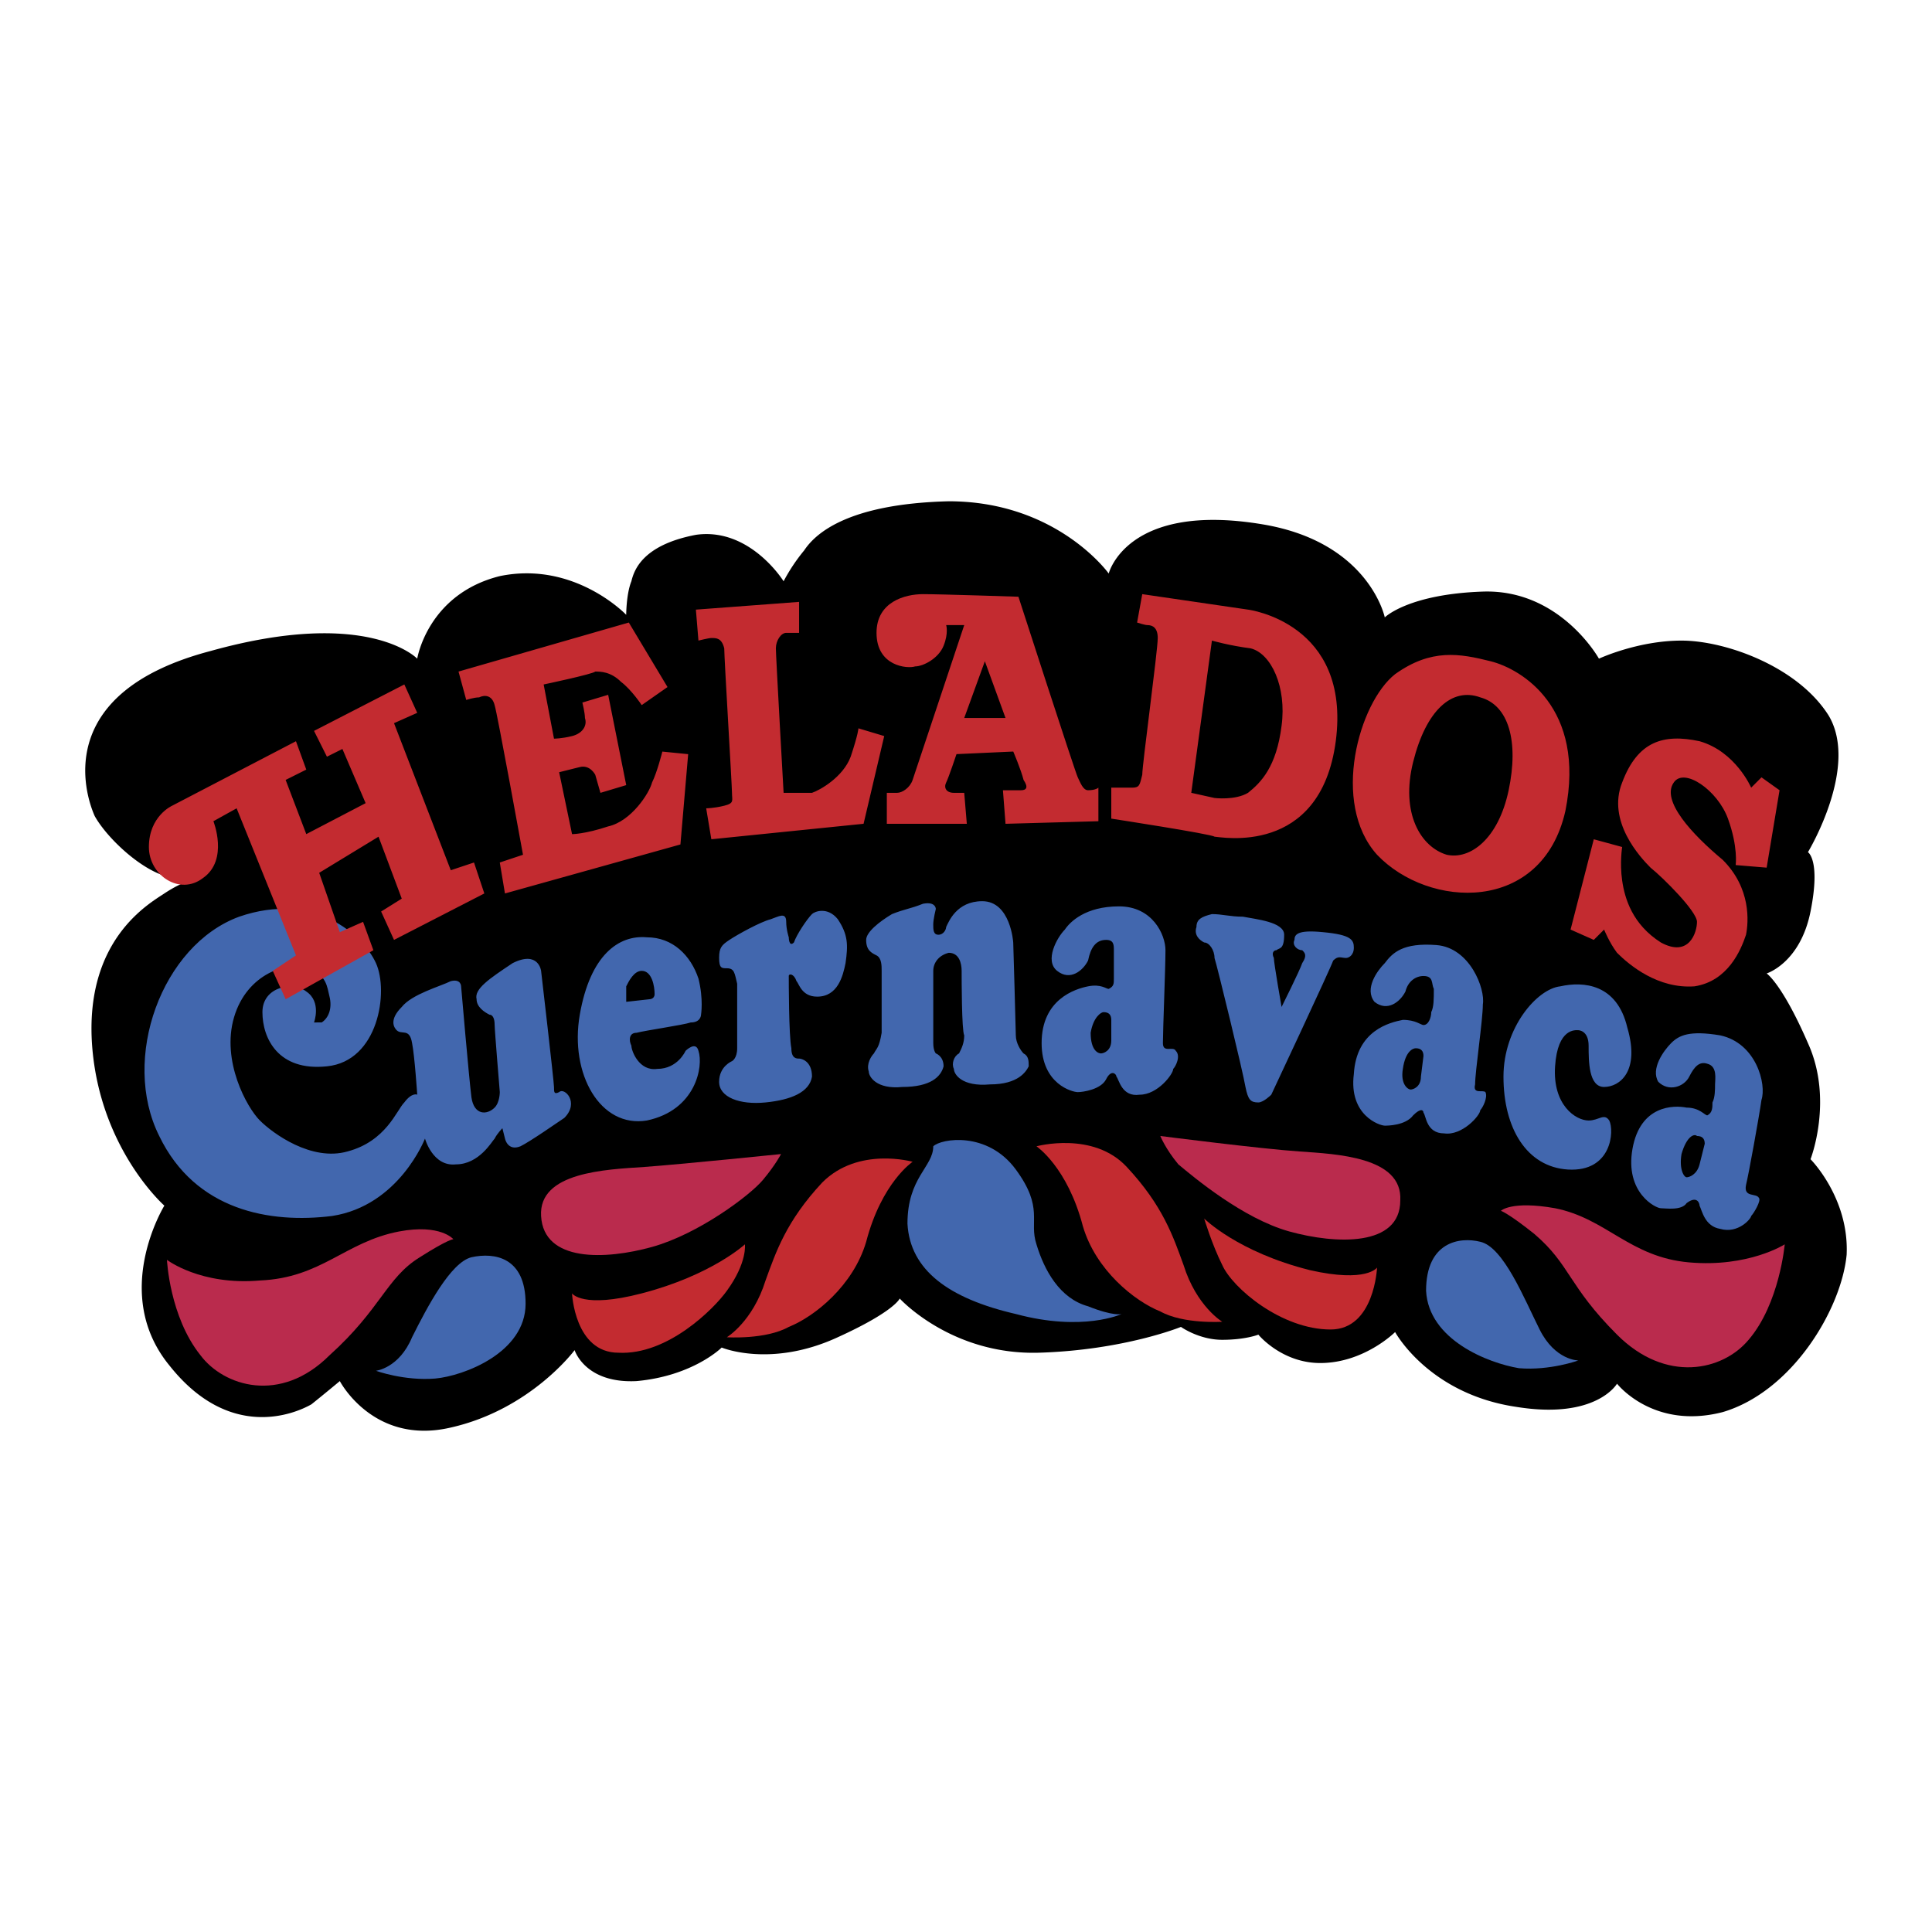 <svg xmlns="http://www.w3.org/2000/svg" width="2500" height="2500" viewBox="0 0 192.756 192.756"><g fill-rule="evenodd" clip-rule="evenodd"><path fill="#fff" d="M0 0h192.756v192.756H0V0z"/><path d="M161.33 138.051s3.604 4.633 10.553 2.832c6.951-2.061 11.842-10.298 12.357-15.703.258-5.664-3.604-9.525-3.604-9.525s2.316-5.92-.258-11.584c-2.574-5.921-4.119-6.95-4.119-6.95s3.346-1.03 4.377-6.178c1.029-5.148-.258-5.921-.258-5.921s5.148-8.495 2.059-13.644c-3.088-4.891-10.297-7.465-14.672-7.465-4.377 0-8.238 1.802-8.238 1.802s-3.861-6.95-11.584-6.692c-7.465.257-9.783 2.574-9.783 2.574s-1.543-7.465-12.098-9.267c-13.645-2.317-15.445 4.891-15.445 4.891s-5.148-7.208-15.961-7.208c-10.297.257-13.386 3.347-14.416 4.891a18.02 18.02 0 0 0-2.06 3.089s-3.347-5.406-8.752-4.633c-5.406 1.03-6.178 3.604-6.436 4.633-.515 1.287-.515 3.347-.515 3.347s-5.148-5.406-12.613-3.861c-7.208 1.802-8.238 8.237-8.238 8.237s-4.891-5.148-20.594-.772C5.33 69.061 8.419 79.101 9.449 81.417c1.287 2.317 5.148 5.921 7.98 6.178 2.575.257 1.544.257 1.544.257s-1.029.258-2.574 1.287c-1.545 1.03-7.98 4.634-7.208 15.188.772 10.297 7.208 15.96 7.208 15.96s-5.406 8.753.515 15.96c5.92 7.466 12.356 4.892 14.159 3.861 1.287-1.029 2.831-2.316 2.831-2.316s3.347 6.436 11.069 4.634c7.98-1.802 12.356-7.723 12.356-7.723s1.03 3.347 6.178 3.089c5.664-.515 8.495-3.347 8.495-3.347s4.891 2.06 11.584-1.029c5.663-2.574 6.178-3.861 6.178-3.861s5.148 5.663 13.901 5.405c8.496-.257 14.158-2.574 14.158-2.574s1.803 1.288 4.119 1.288 3.604-.516 3.604-.516 2.316 2.832 6.178 2.832c4.377 0 7.467-3.089 7.467-3.089s3.346 6.178 12.098 7.465c7.981 1.288 10.041-2.315 10.041-2.315z"/><path d="M157.469 135.734s-2.318 0-3.861-3.09c-1.545-3.089-3.605-8.237-5.922-8.752-2.059-.516-5.406 0-5.406 4.891.258 4.892 6.178 7.208 9.268 7.723 3.089.258 5.921-.772 5.921-.772z" fill="#4267ae"/><path d="M120.141 121.575s3.348 3.347 10.555 5.148c5.664 1.287 6.693-.257 6.693-.257s-.258 6.178-4.633 6.178c-4.893 0-9.783-4.119-10.812-6.436-1.03-2.059-1.803-4.633-1.803-4.633z" fill="#c32b30"/><path d="M115.766 113.338s10.039 1.287 13.9 1.545c3.604.257 10.297.515 10.039 4.891 0 4.634-6.436 4.376-11.068 3.089-4.635-1.287-9.525-5.405-11.07-6.692-1.288-1.546-1.801-2.833-1.801-2.833z" fill="#ba2b4d"/><path d="M103.408 114.367s5.664-1.544 9.01 2.06c3.605 3.861 4.635 6.95 5.664 9.782 1.287 4.119 3.861 5.663 3.861 5.663s-3.861.258-6.178-1.029c-2.574-1.029-6.436-4.119-7.723-8.495-1.544-5.921-4.634-7.981-4.634-7.981z" fill="#c32b30"/><path d="M93.112 114.367c.772-.771 5.406-1.544 8.238 2.317s1.287 5.148 2.059 7.465c.773 2.574 2.316 5.406 5.148 6.179 2.574 1.029 3.348.771 3.348.771s-3.861 1.803-10.555 0c-6.693-1.544-10.555-4.376-10.812-9.01 0-4.632 2.574-5.662 2.574-7.722zM37.508 136.764s2.317-.258 3.604-3.347c1.545-3.089 3.861-7.466 5.921-7.98 2.317-.515 5.406 0 5.406 4.634 0 4.891-6.179 7.208-9.01 7.466-3.089.256-5.921-.773-5.921-.773z" fill="#4267ae"/><path d="M74.32 124.149s-3.347 3.089-10.297 4.892c-5.921 1.544-6.951 0-6.951 0s.257 5.92 4.634 5.92c4.891.258 9.525-4.376 10.812-6.178 2.059-2.832 1.802-4.634 1.802-4.634z" fill="#c32b30"/><path d="M77.924 115.14s-10.04 1.03-13.644 1.287c-3.861.258-10.554.515-10.296 4.892.257 4.633 6.435 4.376 11.069 3.089s9.782-5.148 11.069-6.693c1.287-1.545 1.802-2.575 1.802-2.575z" fill="#ba2b4d"/><path d="M91.052 115.912s-5.406-1.545-9.01 2.06c-3.604 3.861-4.634 6.95-5.663 9.782-1.287 4.118-3.861 5.663-3.861 5.663s3.861.258 6.178-1.03c2.574-1.029 6.436-4.118 7.723-8.494 1.544-5.921 4.633-7.981 4.633-7.981z" fill="#c32b30"/><path d="M16.657 125.694s.257 5.663 3.347 9.524c2.316 3.089 7.98 4.891 12.871 0 5.148-4.634 5.663-7.723 9.01-9.782 2.832-1.802 3.347-1.802 3.347-1.802s-1.287-1.545-5.406-.772c-5.406 1.03-7.723 4.634-13.901 4.892-5.922.515-9.268-2.06-9.268-2.06zM178.062 124.149s-.516 5.921-3.605 9.525c-2.574 3.089-8.236 4.376-13.127-.516-4.893-4.891-4.635-6.95-8.238-10.039-2.574-2.06-3.346-2.317-3.346-2.317s1.029-1.029 5.404-.257c5.148 1.029 7.467 4.891 13.387 5.405 5.92.517 9.525-1.801 9.525-1.801z" fill="#ba2b4d"/><path d="M105.469 96.862c1.287 1.03 2.574 0 3.088-1.029.258-1.287.773-2.06 1.803-2.06.771 0 .771.515.771 1.03v2.832c0 .515 0 .772-.514 1.029-.258 0-.773-.515-2.061-.257-1.287.257-4.633 1.287-4.633 5.663 0 4.119 3.088 4.891 3.604 4.891s2.316-.257 2.832-1.286c.514-1.03 1.029-.515 1.029-.258.258.258.516 2.06 2.316 1.802 1.803 0 3.348-2.059 3.348-2.574.258-.258.771-1.287.258-1.802-.258-.515-1.287.257-1.287-.772 0-1.287.256-7.465.256-9.267 0-1.544-1.287-4.376-4.633-4.376-3.348 0-4.891 1.544-5.406 2.317-.771.771-2.058 3.088-.771 4.117zm59.978 11.07c1.031 1.029 2.574.515 3.09-.515s1.029-1.544 1.803-1.287c1.029.257.771 1.545.771 2.06s0 1.287-.258 1.802c0 .515 0 1.03-.514 1.287-.258 0-.773-.772-2.061-.772-1.287-.257-4.633-.257-5.406 4.119-.771 4.376 2.318 5.921 2.832 5.921.516 0 2.061.257 2.574-.515 1.029-.772 1.287 0 1.287.257.258.515.516 2.06 2.061 2.317 1.801.515 3.088-1.03 3.088-1.287.258-.258 1.029-1.545.773-1.803-.258-.515-1.545 0-1.287-1.287.256-1.029 1.287-6.692 1.543-8.494.516-1.545-.514-5.664-4.117-6.437-3.09-.515-4.119 0-4.893.772-.77.773-2.057 2.575-1.286 3.862zm-28.316-7.98c1.287 1.029 2.574 0 3.09-1.03.258-1.029 1.029-1.545 1.801-1.545 1.031 0 .773.772 1.031 1.287 0 1.03 0 1.803-.258 2.317 0 .515-.258 1.287-.773 1.287-.256 0-.771-.515-2.059-.515-1.287.257-4.633 1.029-4.891 5.406-.516 4.118 2.574 5.148 3.088 5.148.258 0 2.061 0 2.832-1.03.773-.772 1.029-.515 1.029-.257.258.257.258 2.059 2.061 2.059 1.803.258 3.604-1.802 3.604-2.316.258-.258.771-1.287.516-1.803-.258-.257-1.287.258-1.031-.771 0-1.287.773-6.436.773-7.98.258-1.545-1.287-5.663-4.635-5.92-3.346-.257-4.375.772-5.148 1.801-.772.772-2.059 2.574-1.03 3.862zM31.33 102.011s.772-2.059-.772-3.089c-1.287-1.029-4.376-.515-4.376 2.06s1.545 5.921 6.436 5.405c5.148-.514 6.178-7.465 4.891-10.297-1.287-2.831-6.178-7.207-13.643-4.633-7.723 2.832-11.842 14.159-7.98 21.881 3.604 7.465 11.069 8.752 17.248 7.98 6.693-1.03 9.267-7.723 9.267-7.723s.772 2.831 3.089 2.574c2.317 0 3.604-2.317 3.862-2.574.257-.516.772-1.03.772-1.03l.258 1.03s.257 1.287 1.544.771c1.03-.515 3.604-2.316 4.376-2.831.772-.772.772-1.545.515-2.06-.258-.516-.772-.772-1.03-.516-.515.258-.515 0-.515-.515S53.985 96.86 53.985 96.86s-.257-2.059-2.832-.772c-2.317 1.545-3.861 2.574-3.604 3.604 0 .772.772 1.287 1.287 1.544.258 0 .515.258.515 1.03 0 .515.515 6.692.515 6.692s0 1.03-.515 1.545c-.772.772-2.06.772-2.317-1.029-.257-2.06-1.029-11.069-1.029-11.069s0-.772-1.03-.515c-1.029.515-3.861 1.287-4.891 2.574-1.287 1.287-.772 2.059-.515 2.316.515.515 1.287-.258 1.544 1.287.258 1.287.515 5.148.515 5.148s-.515-.258-1.287.772c-.772.772-1.802 3.861-5.664 4.892-3.604 1.029-7.465-1.803-8.752-3.09-1.287-1.287-3.861-5.92-2.574-10.297 1.287-4.376 5.405-5.663 7.465-4.891 1.802.771 1.802 1.802 2.06 2.831.257 1.03 0 2.06-.772 2.574-.517.005-.774.005-.774.005zm31.148-2.059l2.317-.258s.515 0 .515-.515c0-.772-.258-2.317-1.287-2.317-.772 0-1.287 1.03-1.545 1.545v1.545zm6.436 2.059c-.773.258-4.376.772-5.406 1.03-.772 0-.772.772-.515 1.287 0 .515.772 2.574 2.574 2.316 2.059 0 2.832-1.802 2.832-1.802s1.03-1.029 1.287 0c.515 1.544-.257 5.921-5.148 6.95-4.634.772-7.723-4.633-6.693-10.555 1.029-5.92 3.861-7.979 6.693-7.722 2.574 0 4.376 1.802 5.148 4.119.515 2.06.257 3.604.257 3.604s0 .773-1.029.773zm55.088-10.554c1.287.257 4.119.515 4.119 1.802 0 1.544-.514 1.287-.771 1.544-.258 0-.516.257-.258.772 0 .515.771 4.892.771 4.892s1.803-3.604 2.061-4.377c.514-.772.258-1.029 0-1.287-.516 0-1.029-.515-.773-1.03 0-.515.258-1.029 2.832-.772 2.832.258 3.09.772 3.09 1.545 0 .772-.516 1.029-.773 1.029-.514 0-.771-.257-1.287.258-.256.772-6.178 13.386-6.178 13.386s-.771.772-1.287.772c-.771 0-1.029-.257-1.287-1.545-.258-1.544-2.832-12.099-3.088-12.871 0-.772-.516-1.544-1.031-1.544-.514-.258-1.029-.772-.771-1.545 0-.772.516-1.03 1.545-1.287 1.027 0 1.799.258 3.086.258zm36.039 16.989c1.545 0 3.605-1.544 2.318-5.921-1.029-4.376-4.377-4.633-6.693-4.118-2.316.257-5.664 4.118-5.664 9.01 0 5.148 2.316 9.01 6.436 9.268 4.377.257 4.635-3.861 4.119-4.892-.516-.771-1.029 0-2.059 0-1.287 0-3.604-1.544-3.348-5.406.258-3.861 2.061-3.604 2.318-3.604 0 0 1.029 0 1.029 1.545s.001 4.118 1.544 4.118zm10.041 5.664l-.516 2.06c-.258 1.029-1.029 1.287-1.287 1.287s-.771-.772-.514-2.317c.514-1.802 1.287-2.06 1.543-1.802.516 0 .774.258.774.772zm-28.061-8.753l-.256 2.06c0 1.029-.773 1.287-1.031 1.287-.256 0-1.029-.515-.771-2.06.258-1.802 1.029-2.06 1.287-2.06.516.001.771.259.771.773zm-31.148-3.603v2.06c0 1.029-.771 1.286-1.029 1.286s-1.029-.257-1.029-2.059c.258-1.545 1.029-2.06 1.287-2.06.515 0 .771.257.771.773zm-22.91-4.892v6.179c-.258 1.544-.515 1.544-.772 2.059-.257.258-.772 1.03-.515 1.803 0 .515.772 1.802 3.346 1.544 2.832 0 3.862-1.029 4.119-2.06 0-1.029-.772-1.287-.772-1.287s-.257-.257-.257-1.029v-7.208c0-.772.515-1.544 1.544-1.802 1.03 0 1.287 1.029 1.287 1.802s0 5.921.257 6.436c0 .772-.257 1.287-.515 1.802-.515.258-.772 1.03-.515 1.545 0 .516.772 1.802 3.604 1.545 2.832 0 3.604-1.287 3.861-1.803 0-.514 0-1.029-.516-1.287-.258-.257-.771-1.029-.771-1.802 0-.515-.258-9.267-.258-9.267s-.258-4.119-3.09-4.119c-2.573 0-3.346 2.06-3.603 2.574 0 .258-.258.772-.772.772s-.515-.515-.515-1.03.257-1.544.257-1.544 0-.772-1.287-.515c-1.287.515-1.802.515-3.089 1.03-1.287.772-2.574 1.802-2.574 2.574 0 1.03.515 1.287 1.03 1.544.516.257.516 1.03.516 1.544zm-9.267.515c0 .516 0 5.921.258 7.208 0 1.03.515 1.03.772 1.03s1.287.258 1.287 1.802c-.257 1.544-2.059 2.317-4.633 2.574-2.575.258-4.634-.515-4.634-2.06s1.287-2.059 1.287-2.059.515-.258.515-1.288v-6.436c-.257-1.029-.257-1.544-1.029-1.544-.515 0-.772 0-.772-1.03 0-1.029.257-1.287 1.03-1.802.772-.515 3.089-1.802 4.119-2.06.772-.257 1.544-.772 1.544.258 0 .772.257 1.544.257 1.544s0 1.03.515.515c.258-.772 1.288-2.317 1.802-2.832.257-.257 1.544-.772 2.575.515 1.029 1.545 1.029 2.575.772 4.376-.257 1.287-.772 3.347-2.832 3.347-1.545 0-1.802-1.287-2.06-1.544-.259-.771-.773-.771-.773-.514z" fill="#4267ae"/><path d="M113.963 59.278l10.555 1.545s10.297 1.287 8.752 13.129c-1.545 11.584-11.584 9.524-12.098 9.524-.258-.257-10.299-1.802-10.299-1.802v-3.089h2.061c.772 0 .771-.257 1.029-1.287 0-1.03 1.545-12.356 1.545-13.644 0-1.03-.516-1.287-1.029-1.287-.258 0-1.031-.257-1.031-.257l.515-2.832zm34.752 6.694c3.09.772 9.525 4.634 7.465 14.931-2.316 10.297-13.643 9.782-18.791 4.376-4.633-5.148-1.803-15.188 1.803-18.02 3.603-2.574 6.435-2.06 9.523-1.287zM45.746 67.001l16.99-4.891 3.861 6.436-2.574 1.802s-1.03-1.544-2.06-2.316c-1.029-1.03-2.06-1.03-2.574-1.03-.257.258-5.148 1.288-5.148 1.288l1.03 5.406s.772 0 1.802-.257 1.544-1.03 1.287-1.802c0-.515-.257-1.544-.257-1.544l2.574-.772 1.802 9.01-2.574.772-.515-1.802s-.515-1.03-1.544-.772l-2.06.515 1.287 6.178s1.287 0 3.604-.772c2.317-.515 4.119-3.346 4.376-4.376.515-1.029 1.03-3.089 1.03-3.089l2.575.257-.772 9.01-17.507 4.888-.515-3.089 2.316-.772s-2.574-14.158-2.832-14.931c-.257-1.029-1.03-1.029-1.544-.772-.515 0-1.287.258-1.287.258l-.771-2.833zM21.291 81.932s1.544 3.861-1.03 5.663c-2.317 1.802-5.406-.257-5.406-3.089 0-3.089 2.317-4.119 2.317-4.119l12.356-6.435 1.03 2.831-2.06 1.03 2.06 5.406 5.921-3.089-2.317-5.406-1.544.772-1.288-2.575 9.01-4.633 1.287 2.832-2.316 1.03 5.663 14.673 2.317-.772 1.03 3.089-9.01 4.634-1.287-2.832 2.059-1.287-2.317-6.178-5.92 3.604 2.059 5.92 2.317-1.029 1.03 2.832-8.752 4.891-1.287-2.832 2.316-1.544-5.921-14.673-2.317 1.286zm126.395-12.357c2.832.772 3.861 4.377 2.832 9.268-1.029 4.891-3.861 6.951-6.178 6.436-2.574-.772-4.635-4.119-3.348-9.267s3.862-7.466 6.694-6.437zm-26.772-5.663L118.853 79.1l2.318.515s2.059.257 3.346-.515c1.287-1.03 2.832-2.575 3.346-6.693.516-3.861-1.029-7.208-3.088-7.723-2.06-.257-3.861-.772-3.861-.772zm-24.713 7.723h4.12l-2.061-5.663-2.059 5.663zm-1.802-9.267h1.802l-5.148 15.446c-.257.772-1.03 1.287-1.544 1.287h-1.03v3.089h7.98l-.258-3.089h-1.029c-.772 0-1.03-.515-.772-1.03.257-.515 1.03-2.832 1.03-2.832l5.663-.257s.771 1.802 1.029 2.832c.516.772.258 1.029-.258 1.029h-1.801l.258 3.347 9.266-.257v-3.347s-.256.257-1.029.257c-.514 0-.771-.772-1.029-1.287s-5.92-18.02-5.92-18.02-7.723-.258-9.525-.258-4.633.772-4.633 3.861c0 3.347 3.089 3.604 3.861 3.347.772 0 2.316-.772 2.831-2.059.513-1.287.256-2.059.256-2.059zm67.445 22.138l-2.832-.772-2.316 9.01 2.316 1.029 1.029-1.029s.516 1.287 1.289 2.316c1.287 1.287 4.117 3.604 7.723 3.347 3.346-.515 4.633-3.604 5.148-5.148.256-1.287.514-4.634-2.318-7.465-3.088-2.574-6.178-5.921-4.891-7.723 1.029-1.544 4.377.772 5.406 3.604 1.029 2.831.771 4.633.771 4.633l3.09.257 1.287-7.723-1.803-1.287-1.029 1.03s-1.545-3.604-5.148-4.633c-3.604-.772-6.178 0-7.723 4.118-1.545 3.862 1.803 7.466 2.832 8.495 1.287 1.03 4.633 4.376 4.633 5.406 0 1.029-.771 3.604-3.604 2.06-2.832-1.802-3.604-4.376-3.861-6.179-.257-1.801.001-3.346.001-3.346zM69.429 60.823l10.297-.772v3.089h-1.288c-.515 0-1.03.772-1.03 1.545 0 .772.772 14.416.772 14.416h2.832c.772-.258 3.089-1.545 3.861-3.604.772-2.317.772-2.832.772-2.832l2.574.772-2.06 8.752-15.188 1.544-.515-3.089s.772 0 1.802-.257.772-.515.772-1.287c0-.772-.772-13.387-.772-14.416-.257-1.03-.772-1.03-1.287-1.03-.257 0-1.287.257-1.287.257l-.255-3.088z" fill="#c32b30"/></g></svg>